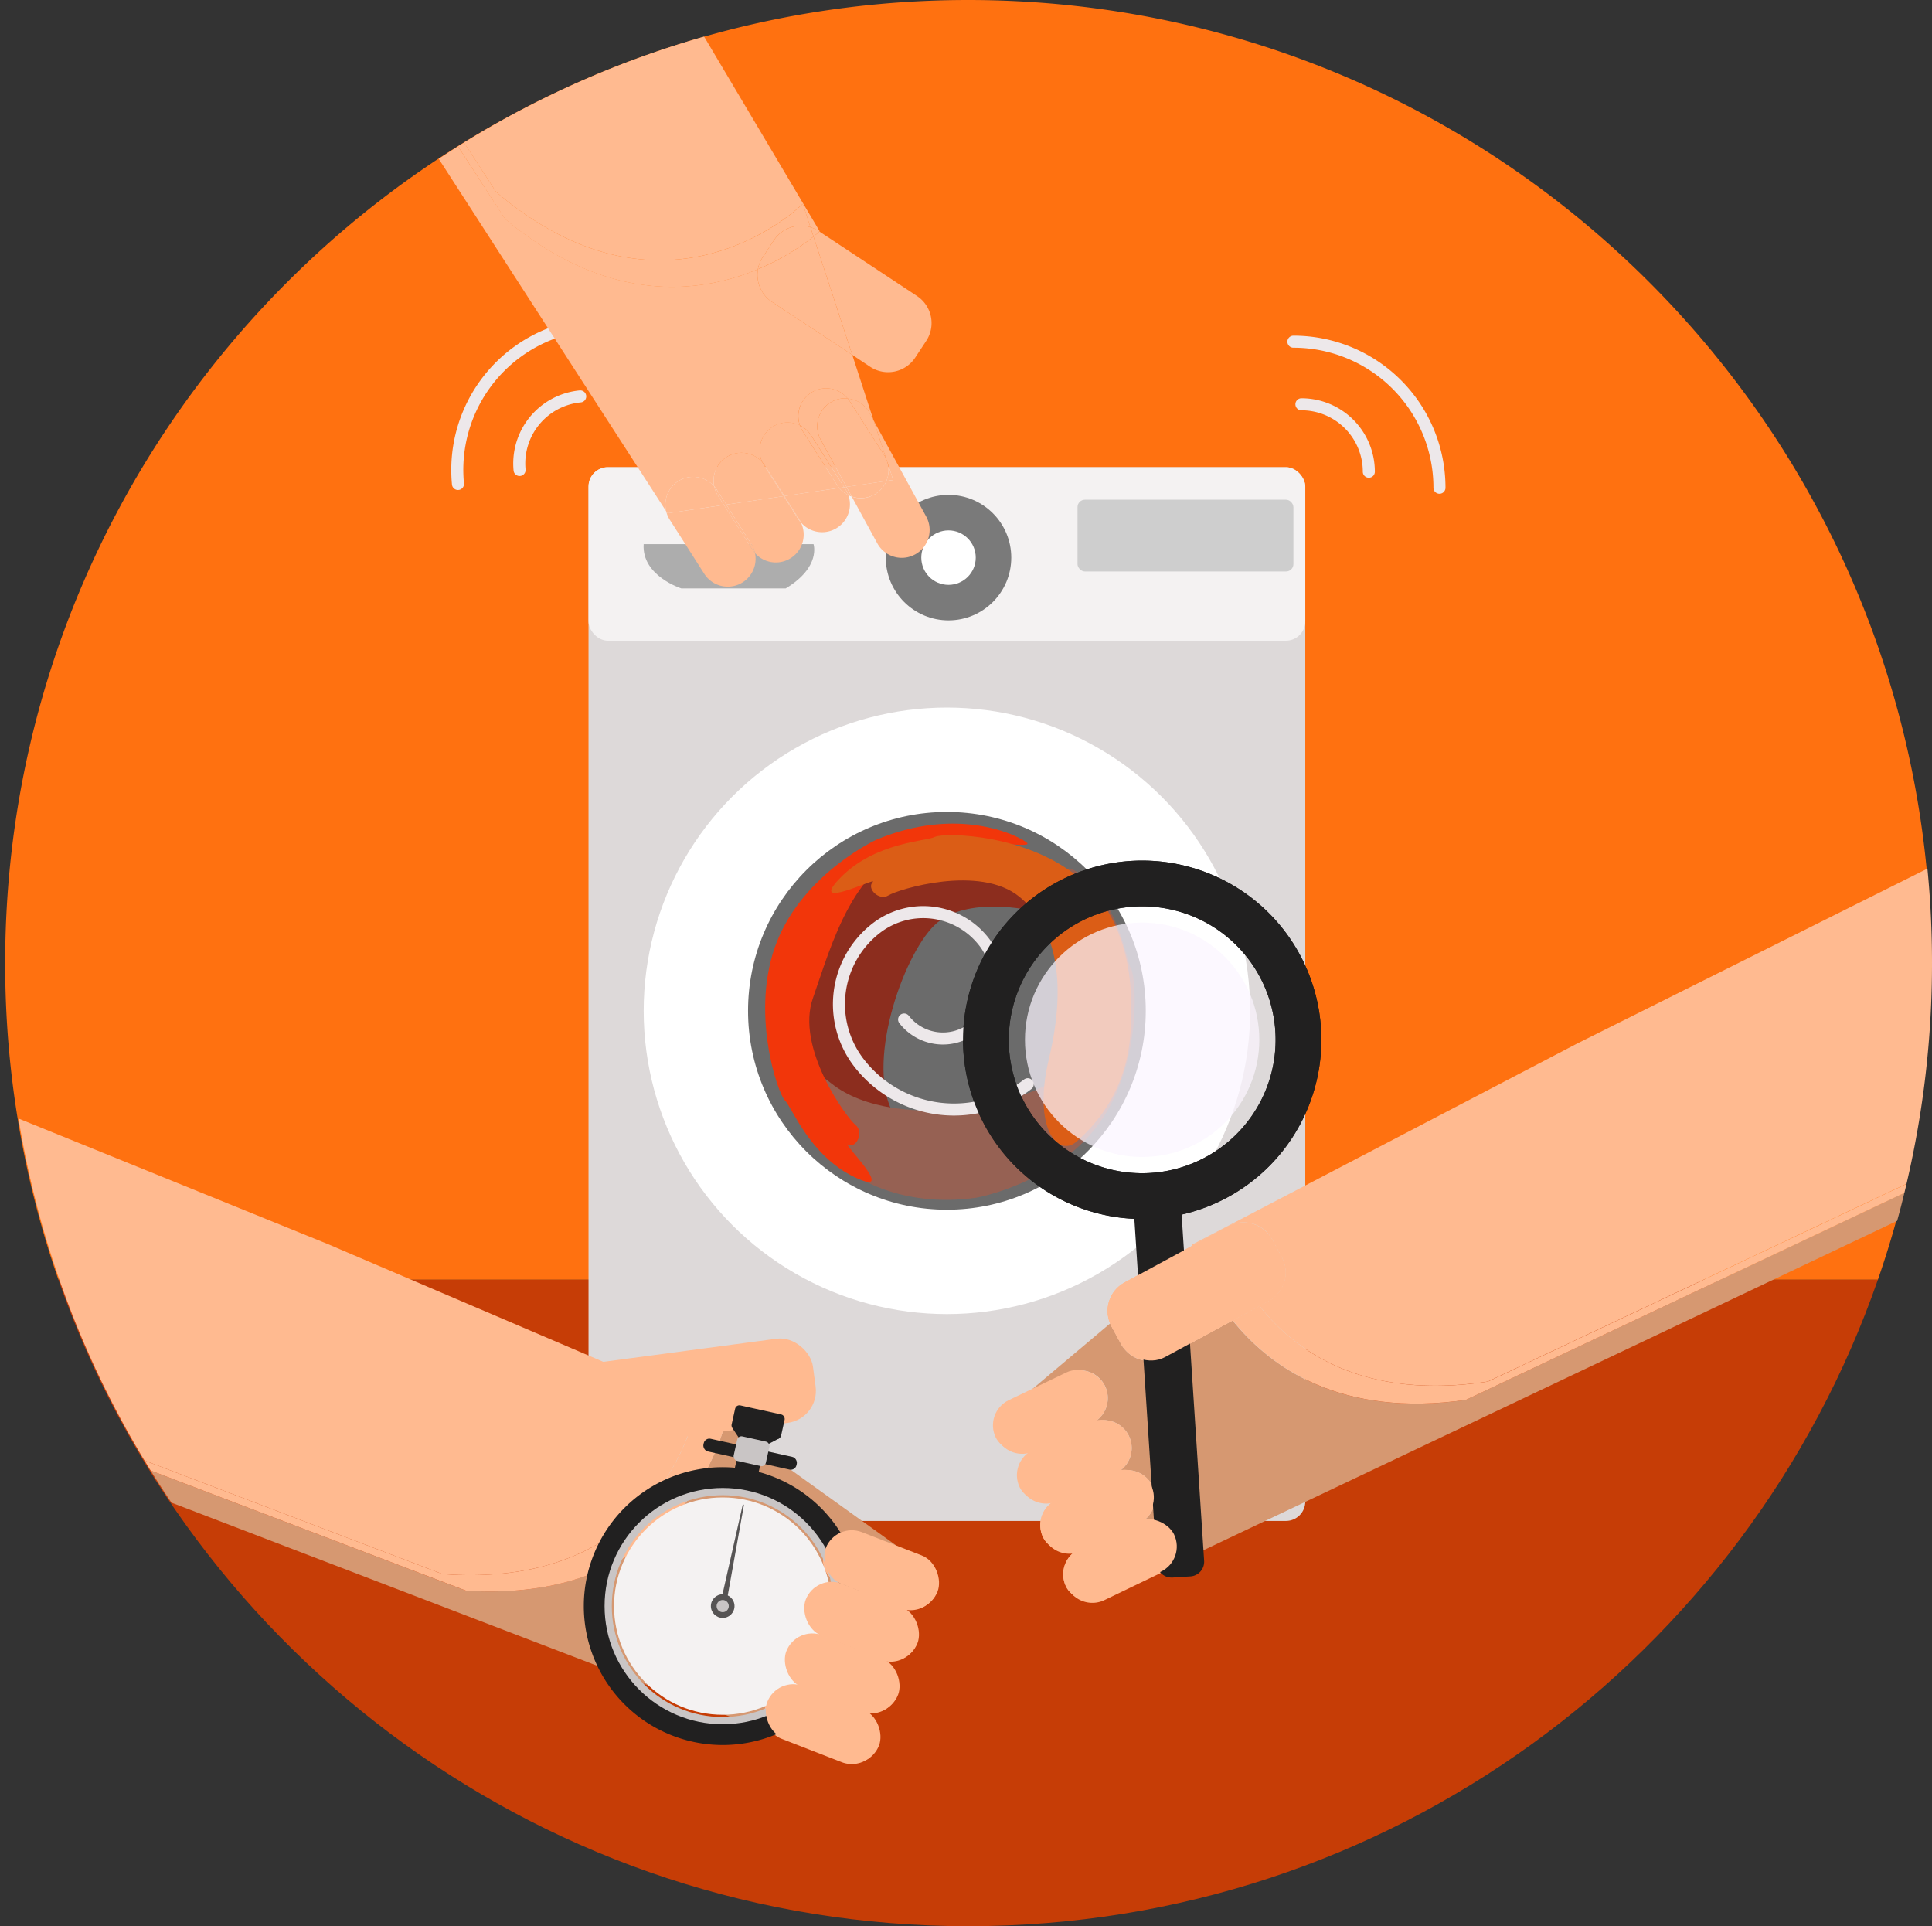 <svg xmlns="http://www.w3.org/2000/svg" viewBox="0 0 802.48 799.99"><rect x="0" y="0" width="802.48" height="799.99" fill="#333333" stroke="none"/><defs><style>.cls-1{fill:#ff7110;}.cls-2{fill:#c63d06;}.cls-18,.cls-3{fill:none;}.cls-3{stroke:#ede8ea;stroke-linecap:round;stroke-linejoin:round;stroke-width:5px;}.cls-4{fill:#ddd9d9;}.cls-5{fill:#f4f2f2;}.cls-6{fill:#fff;}.cls-7{fill:#6b6b6b;}.cls-8{fill:#7a7a7a;}.cls-9{fill:#adadad;}.cls-10{fill:#cecece;}.cls-11{fill:#8c2d1e;}.cls-12{fill:#966153;}.cls-13{fill:#f2360a;}.cls-14{fill:#db5d16;}.cls-15{fill:#ffba90;}.cls-16{fill:#d69871;}.cls-17{fill:#212020;}.cls-18{stroke:#c9c5c5;stroke-miterlimit:10;stroke-width:3px;}.cls-19{fill:#565454;}.cls-20{fill:#c9c5c5;}.cls-21{opacity:0.72;}.cls-22{fill:#fbf5ff;}</style></defs><title>Монтажная область 2 копияиконки</title><g id="Слой_19" data-name="Слой 19"><path class="cls-1" d="M802.15,400c0-220.91-179.09-400-400-400s-400,179.09-400,400A399.43,399.43,0,0,0,24.27,531.5H780A399.44,399.44,0,0,0,802.15,400Z"/><path class="cls-2" d="M24.27,531.5C78.66,687.81,227.3,800,402.15,800S725.63,687.81,780,531.5Z"/></g><g id="Слой_4" data-name="Слой 4"><path class="cls-3" d="M244.79,134.8A60.65,60.65,0,0,0,190.22,201"/></g><g id="Слой_14" data-name="Слой 14"><rect class="cls-4" x="244.45" y="194.04" width="297.71" height="437.65" rx="8.04" ry="8.04"/><rect class="cls-5" x="244.45" y="194.04" width="297.71" height="72.06" rx="8.04" ry="8.04"/><circle class="cls-6" cx="393.31" cy="419.82" r="125.95"/><circle class="cls-7" cx="393.31" cy="419.82" r="82.6"/><circle class="cls-8" cx="393.98" cy="231.59" r="26.06"/><circle class="cls-6" cx="393.98" cy="231.59" r="11.31"/><path class="cls-9" d="M267.35,226h70.56s3.22,9.51-11.56,18.38H283S266.49,239.19,267.35,226Z"/><rect class="cls-10" x="447.56" y="207.54" width="89.67" height="29.81" rx="3.06" ry="3.06"/><path class="cls-11" d="M333.88,404.35s7.32-28.23,30.05-42.29,53.65-8.83,56.63-6.63,21.18,5.69,31.53,20.72-13.8-3-11.9-.38-2.92,5.76-6.57,3.82c-2.28-1.21-30.39-7.94-44.28,3.59-13.1,10.88-29.76,56.35-18.84,78.26,11.75,23.59-22.1,2.8-27.6-4.06S327.8,431.47,333.88,404.35Z"/><path class="cls-12" d="M405.55,497.44s32.53-5.74,50.76-30.55S472,406,469.8,402.39s-4.14-24.9-19.94-38.23,2,16.16-.85,13.72-7.78,3.4-5,7.2,16.05,37.3,3.71,55.44-75.43,31.05-102.48,9.39c-23.29-18.67-5.5,25.15,1.63,32.12S374.41,501.85,405.55,497.44Z"/><path class="cls-13" d="M364,348.76s-30,13.82-41.33,42.44S323,454.05,326,457s10.33,23,29,31.92-6-15.14-2.67-13.49,6.67-5.27,3-8.23-25-32-17.66-52.69,17.33-59.84,47-63.13,48.66,2.3,40-2.63S393,336.58,364,348.76Z"/><path class="cls-14" d="M469.68,419.82s2.89-33.7-19.67-53.77-58-20.32-61.72-18.46-24.67,2.17-39.12,16.84,15.95-.68,13.32,1.92,2.61,8,6.56,5.52,37.86-13,54.45.65,19.11,38.19,12.18,67.21,3.87,41,11.33,34.51S471.15,451.13,469.68,419.82Z"/></g><g id="Слой_5" data-name="Слой 5"><path class="cls-15" d="M281.7,199.84h0A11.62,11.62,0,0,1,296.64,202a11.56,11.56,0,0,1,20-10,11.61,11.61,0,0,1,4.24-14.69h0a11.59,11.59,0,0,1,11.37-.6,11.56,11.56,0,0,1,19.85-11.17,11.57,11.57,0,0,1,9.08,6l1.69,3.11L354,147.38l-33.35-22a13.48,13.48,0,0,1-5.81-13.6c-23.83,10-62,15.08-105-20.84L190.23,60.79q-4,2.55-8,5.18L276.7,212.35A11.62,11.62,0,0,1,281.7,199.84Z"/><path class="cls-15" d="M350.64,202.36l.58.9a11.77,11.77,0,0,1,1.16,2.4,12.57,12.57,0,0,0,1.42.6l-2.21-4Z"/><path class="cls-15" d="M336.88,180.8l13.76,21.56.95-.15-10.73-19.64a11.62,11.62,0,0,1,4.61-15.72,11.45,11.45,0,0,1,6.64-1.35,11.56,11.56,0,0,0-19.85,11.17A11.51,11.51,0,0,1,336.88,180.8Z"/><path class="cls-15" d="M368.71,192.36l2.29,7-2.82.42a11.47,11.47,0,0,1-4.43,5.3h0a11.59,11.59,0,0,1-9.95,1.19l10.72,19.61a11.58,11.58,0,0,0,20.32-11.1l-22-40.2,5.4,16.48A12.53,12.53,0,0,1,368.71,192.36Z"/><path class="cls-15" d="M352.11,165.5a11.36,11.36,0,0,1,.82,1.11l14.35,22.47a11.77,11.77,0,0,1,1,2l-5.4-16.48-1.69-3.11A11.57,11.57,0,0,0,352.11,165.5Z"/><path class="cls-15" d="M368.18,199.77l2.82-.42-2.29-7A11.68,11.68,0,0,1,368.18,199.77Z"/><path class="cls-15" d="M363.75,205.07h0a11.47,11.47,0,0,0,4.43-5.3l-16.59,2.44,2.21,4A11.59,11.59,0,0,0,363.75,205.07Z"/><path class="cls-15" d="M368.28,191.05l.43,1.31A12.53,12.53,0,0,0,368.28,191.05Z"/><path class="cls-15" d="M345.47,166.85a11.62,11.62,0,0,0-4.61,15.72l10.73,19.64,16.59-2.44a11.68,11.68,0,0,0,.53-7.41l-.43-1.31a11.77,11.77,0,0,0-1-2l-14.35-22.47a11.36,11.36,0,0,0-.82-1.11A11.45,11.45,0,0,0,345.47,166.85Z"/><path class="cls-15" d="M348.58,202.66,325.8,206l6.25,9.79a11.76,11.76,0,0,1,.71,1.3,11.57,11.57,0,0,0,19.62-11.45A11.44,11.44,0,0,1,348.58,202.66Z"/><path class="cls-15" d="M325.8,206l22.78-3.36a12,12,0,0,1-.83-1.12l-14.34-22.46a11.08,11.08,0,0,1-1.15-2.41,11.59,11.59,0,0,0-11.37.6h0A11.61,11.61,0,0,0,316.65,192a11.31,11.31,0,0,1,1.06,1.39Z"/><path class="cls-15" d="M350.64,202.36l-2.06.3a11.44,11.44,0,0,0,3.8,3,11.77,11.77,0,0,0-1.16-2.4Z"/><path class="cls-15" d="M347.75,201.54a12,12,0,0,0,.83,1.12l2.06-.3L336.88,180.8a11.51,11.51,0,0,0-4.62-4.13,11.08,11.08,0,0,0,1.15,2.41Z"/><path class="cls-15" d="M325.53,206.06l-23.87,3.52L312,225.83a11.58,11.58,0,0,1,1.55,3.83,11.57,11.57,0,0,0,19.17-12.55,11.31,11.31,0,0,1-1.06-1.39Z"/><path class="cls-15" d="M301.66,209.58l23.87-3.52-8.17-12.8a11.76,11.76,0,0,1-.71-1.3,11.56,11.56,0,0,0-20,10,11.31,11.31,0,0,1,1.06,1.39Z"/><path class="cls-15" d="M325.8,206l-.27,0,6.17,9.66a11.31,11.31,0,0,0,1.06,1.39,11.76,11.76,0,0,0-.71-1.3Z"/><path class="cls-15" d="M325.53,206.06l.27,0-8.09-12.67a11.31,11.31,0,0,0-1.06-1.39,11.76,11.76,0,0,0,.71,1.3Z"/><path class="cls-15" d="M300.69,209.72l-23.46,3.46-.53-.83a11.39,11.39,0,0,0,1.47,3.48l14.35,22.47a11.57,11.57,0,0,0,21.07-8.64,12,12,0,0,1-1.06-1.38Z"/><path class="cls-15" d="M300.69,209.72l-2.5-3.91a11.41,11.41,0,0,1-1.55-3.83,11.62,11.62,0,0,0-14.94-2.14h0a11.62,11.62,0,0,0-5,12.51l.53.83Z"/><path class="cls-15" d="M301.66,209.58l-1,.14,11.84,18.56a12,12,0,0,0,1.06,1.38,11.58,11.58,0,0,0-1.55-3.83Z"/><path class="cls-15" d="M300.69,209.72l1-.14-4-6.21a11.31,11.31,0,0,0-1.06-1.39,11.41,11.41,0,0,0,1.55,3.83Z"/><path class="cls-15" d="M354,147.38l7.51,5a13.49,13.49,0,0,0,18.61-3.82l4.61-7a13.47,13.47,0,0,0-3.82-18.61L340.37,96.18c-.28.26-1.11,1-2.46,2.08Z"/><path class="cls-15" d="M314.83,111.79a13.48,13.48,0,0,0,5.81,13.6l33.35,22L337.91,98.26A98.83,98.83,0,0,1,314.83,111.79Z"/><path class="cls-15" d="M206,79.66c71.53,60.87,127.43,5,127.43,5l3.18,9.71a12.91,12.91,0,0,1,3.41,1.6l.32.21.12-.11-48-80.87a397.44,397.44,0,0,0-99.75,44Z"/><path class="cls-15" d="M321.44,99.79a13.47,13.47,0,0,1,15.2-5.42l-3.18-9.71s-55.9,55.87-127.43-5L192.77,59.22c-.85.52-1.7,1-2.54,1.57L209.79,91c43,35.92,81.21,30.81,105,20.84a13.37,13.37,0,0,1,2-5Z"/><path class="cls-15" d="M336.64,94.37l1.27,3.89c1.35-1.08,2.18-1.82,2.46-2.08l-.32-.21A12.91,12.91,0,0,0,336.64,94.37Z"/><path class="cls-15" d="M336.64,94.37a13.47,13.47,0,0,0-15.2,5.42l-4.62,7a13.37,13.37,0,0,0-2,5,98.83,98.83,0,0,0,23.08-13.53Z"/><path class="cls-16" d="M320.43,719.22a11.59,11.59,0,0,1-2.22-12h0A11.62,11.62,0,0,1,330.5,700a11.57,11.57,0,0,1,8.95-20.91,11.61,11.61,0,0,1-5.26-14.36h0a11.62,11.62,0,0,1,13.66-7,11.58,11.58,0,0,1,9.66-21L374,643.12,301.29,590.9c-4,14.88-25.5,75-107.73,69.75l-131-49.91q4.2,6.76,8.66,13.34l249,95.4Z"/><path class="cls-15" d="M373,667.4l1,.39a13.37,13.37,0,0,1,1.27.59,11.57,11.57,0,0,0,7.06-22L374,643.12,387.68,653Z"/><path class="cls-15" d="M342.52,643.31a11.62,11.62,0,0,0,5.33,14.4,10.78,10.78,0,0,1,1.33.42L373,667.4,387.68,653,374,643.12l-16.46-6.41A11.62,11.62,0,0,0,342.52,643.31Z"/><path class="cls-15" d="M372.88,667.54,355.13,685,366,689.24a11.75,11.75,0,0,1,1.34.63,11.57,11.57,0,0,0,8-21.49A9.31,9.31,0,0,1,374,668Z"/><path class="cls-15" d="M355.13,685l17.75-17.49-23.76-9.24a11.28,11.28,0,0,1-1.27-.59,11.62,11.62,0,0,0-13.66,7h0a11.61,11.61,0,0,0,5.26,14.36,11.39,11.39,0,0,1,1.67.5Z"/><path class="cls-15" d="M373,667.4l-.14.14L374,668a9.31,9.31,0,0,0,1.33.42,13.37,13.37,0,0,0-1.27-.59Z"/><path class="cls-15" d="M372.88,667.54l.14-.14-23.84-9.27a10.78,10.78,0,0,0-1.33-.42,11.28,11.28,0,0,0,1.27.59Z"/><path class="cls-15" d="M354.94,685.22l-17.4,17.14,20.5,8a11.16,11.16,0,0,1,2.22,1.17,11.62,11.62,0,0,0,12.3-7.27h0a11.63,11.63,0,0,0-5.26-14.36,11.34,11.34,0,0,1-1.67-.49Z"/><path class="cls-15" d="M337.54,702.36l17.4-17.14-14.15-5.51a10.26,10.26,0,0,1-1.34-.63A11.57,11.57,0,0,0,330.5,700a11.5,11.5,0,0,1,2.7.68Z"/><path class="cls-15" d="M355.13,685l-.19.19,10.69,4.16a11.34,11.34,0,0,0,1.67.49,11.75,11.75,0,0,0-1.34-.63Z"/><path class="cls-15" d="M354.94,685.22l.19-.19-14-5.45a11.39,11.39,0,0,0-1.67-.5,10.26,10.26,0,0,0,1.34.63Z"/><path class="cls-15" d="M337.05,702.84l-16.62,16.38a11.55,11.55,0,0,0,4.37,3l24.84,9.66a11.58,11.58,0,0,0,10.62-20.42,12,12,0,0,1-2.7-.67Z"/><path class="cls-15" d="M332.72,701.16A11.16,11.16,0,0,1,330.5,700a11.62,11.62,0,0,0-12.29,7.27h0a11.59,11.59,0,0,0,2.22,12l16.62-16.38Z"/><path class="cls-15" d="M337.54,702.36l-.49.48,20.51,8a12,12,0,0,0,2.7.67,11.16,11.16,0,0,0-2.22-1.17Z"/><path class="cls-15" d="M337.05,702.84l.49-.48-4.34-1.69a11.5,11.5,0,0,0-2.7-.68,11.16,11.16,0,0,0,2.22,1.17Z"/><path class="cls-15" d="M183.86,653.76c93.67,6.89,105.8-71.21,105.8-71.21l11.63,8.35c.56-2.09.79-3.29.79-3.29l-166.1-71L7.69,464.55A397.28,397.28,0,0,0,60,606.57Z"/><path class="cls-15" d="M183.86,653.76,60,606.57c.84,1.4,1.7,2.79,2.56,4.17l131.05,49.91c82.23,5.29,103.69-54.87,107.73-69.75l-11.63-8.35S277.53,660.65,183.86,653.76Z"/><path class="cls-16" d="M608.83,581.43c-51.53,7.35-80.9-13.21-96.85-33L483.9,563.63a13.47,13.47,0,0,1-18.21-5.4l-4-7.37q-.31-.6-.57-1.2l-33.51,28.25,15.91-7.65A11.6,11.6,0,0,1,459,575.67h0a11.6,11.6,0,0,1-4.2,14.77,11.57,11.57,0,0,1,10,20.66,11.57,11.57,0,0,1,10.55,20.16,11.59,11.59,0,0,1,12.81,6.29h0a11.61,11.61,0,0,1-1.28,12.1l.28.24L788,507.05c1.07-3.87,2.09-7.75,3-11.67Z"/><path class="cls-15" d="M430.43,602.05,414.7,588.79l12.91-10.88-8.11,3.9a11.58,11.58,0,0,0,8.75,21.39,13,13,0,0,1,1.21-.68Z"/><path class="cls-15" d="M430.43,602.05,453.48,591a12.88,12.88,0,0,1,1.29-.52,11.6,11.6,0,0,0,4.2-14.77h0a11.6,11.6,0,0,0-15.45-5.41l-15.91,7.65L414.7,588.79Z"/><path class="cls-15" d="M449.63,618.24l-19.05-16.06-1,.5a9.4,9.4,0,0,1-1.29.52,11.62,11.62,0,0,0-4.2,14.77h0a11.62,11.62,0,0,0,13.83,6,9.43,9.43,0,0,1,1.28-.73Z"/><path class="cls-15" d="M430.58,602.18l19.05,16.06,13.55-6.52a11,11,0,0,1,1.62-.62,11.57,11.57,0,0,0-10-20.66,11.86,11.86,0,0,1-1.21.69Z"/><path class="cls-15" d="M430.58,602.18l-.15-.13-1,.47a13,13,0,0,0-1.21.68,9.4,9.4,0,0,0,1.29-.52Z"/><path class="cls-15" d="M430.43,602.05l.15.13,23-11a11.86,11.86,0,0,0,1.21-.69,12.88,12.88,0,0,0-1.29.52Z"/><path class="cls-15" d="M468.51,634.16l-18.67-15.74-10.34,5a11,11,0,0,1-1.62.62,11.62,11.62,0,0,0-4.14,14.72h0a11.63,11.63,0,0,0,12.82,6.3,12.17,12.17,0,0,1,2.13-1.34Z"/><path class="cls-15" d="M449.84,618.42l18.67,15.74,4.2-2a11.22,11.22,0,0,1,2.64-.88A11.57,11.57,0,0,0,464.8,611.1a11.45,11.45,0,0,1-1.28.73Z"/><path class="cls-15" d="M449.84,618.42l-.21-.18-10.47,5a9.43,9.43,0,0,0-1.28.73,11,11,0,0,0,1.62-.62Z"/><path class="cls-15" d="M449.63,618.24l.21.18,13.68-6.59a11.45,11.45,0,0,0,1.28-.73,11,11,0,0,0-1.62.62Z"/><path class="cls-15" d="M449.2,644.15a11.87,11.87,0,0,1-2.64.88,11.58,11.58,0,0,0,12.17,19.54l24-11.56a11.58,11.58,0,0,0,4.13-3.36L469,634.6Z"/><path class="cls-15" d="M488.16,637.55h0a11.59,11.59,0,0,0-12.81-6.29,11.56,11.56,0,0,1-2.13,1.33l-4.18,2,17.84,15A11.61,11.61,0,0,0,488.16,637.55Z"/><path class="cls-15" d="M469,634.6l-.53-.44-19.82,9.53a12.17,12.17,0,0,0-2.13,1.34,11.87,11.87,0,0,0,2.64-.88Z"/><path class="cls-15" d="M468.51,634.16l.53.44,4.18-2a11.56,11.56,0,0,0,2.13-1.33,11.22,11.22,0,0,0-2.64.88Z"/><path class="cls-15" d="M495.12,517.46l-28,15.19a13.47,13.47,0,0,0-6,17L496,520.23C495.57,518.92,495.27,518,495.12,517.46Z"/><path class="cls-15" d="M465.69,558.23a13.47,13.47,0,0,0,18.21,5.4L512,548.41a99.51,99.51,0,0,1-16-28.18l-34.91,29.43q.25.6.57,1.2Z"/><path class="cls-15" d="M495,517s0,.16.13.45l11.78-6.39L507,511v0l3.15-1.71a13.47,13.47,0,0,1,18.21,5.41l4,7.37a13.47,13.47,0,0,1-5.4,18.21l-3.82,2.07c15.27,19.39,43.74,39.21,94.85,31.44L791.9,491.66a401,401,0,0,0,10.58-91.77q0-19.8-1.9-39.12L655.1,433.4Z"/><path class="cls-15" d="M507,511l-.08.06.08,0Z"/><path class="cls-15" d="M608.83,581.43l182.18-86c.3-1.23.6-2.48.89-3.72L618,573.82c-51.11,7.77-79.58-12.05-94.85-31.44l-11.13,6C527.93,568.22,557.3,588.78,608.83,581.43Z"/><path class="cls-15" d="M526.93,540.31a13.47,13.47,0,0,0,5.4-18.21l-4-7.37a13.47,13.47,0,0,0-18.21-5.41L507,511a90,90,0,0,0,16.13,31.35Z"/><path class="cls-15" d="M506.9,511.07l-11.78,6.39c.15.51.45,1.46.91,2.77Z"/><path class="cls-15" d="M512,548.41l11.13-6A90,90,0,0,1,507,511l-.08,0L496,520.23A99.51,99.51,0,0,0,512,548.41Z"/><rect class="cls-15" x="459.11" y="518.85" width="75.81" height="35.25" rx="13.43" ry="13.43" transform="translate(-195.6 301.7) rotate(-28.46)"/><rect class="cls-15" x="411.14" y="574.55" width="49.81" height="23.16" rx="11.58" ry="11.58" transform="translate(-211.01 247.02) rotate(-25.69)"/><rect class="cls-15" x="421.1" y="595.26" width="49.81" height="23.16" rx="11.58" ry="11.58" transform="translate(-219.01 253.38) rotate(-25.69)"/><rect class="cls-15" x="430.8" y="616.02" width="49.81" height="23.16" rx="11.58" ry="11.58" transform="translate(-227.05 259.64) rotate(-25.69)"/><rect class="cls-15" x="440.33" y="636.44" width="49.81" height="23.16" rx="11.58" ry="11.58" transform="translate(-234.96 265.79) rotate(-25.69)"/></g><g id="Слой_11" data-name="Слой 11"><rect class="cls-15" x="202.27" y="563.12" width="136.53" height="35.25" rx="13.43" ry="13.43" transform="translate(615.52 1120.59) rotate(172.4)"/><polygon class="cls-17" points="304.21 593.12 307.69 598.37 305.25 609.59 314.94 612.19 317.6 600.57 323.82 597.29 304.21 593.12"/><path class="cls-17" d="M300.18,619.36a47.69,47.69,0,1,1-47.69,47.69,47.75,47.75,0,0,1,47.69-47.69m0-10a57.69,57.69,0,1,0,57.69,57.69,57.69,57.69,0,0,0-57.69-57.69Z"/><circle class="cls-18" cx="300.18" cy="667.05" r="47.56"/><circle class="cls-5" cx="300.18" cy="667.05" r="45.13"/><path class="cls-19" d="M299.81,663.4l8.68-38.4c-.13.12.35-.46.5.13l-6.94,38.8Z"/><rect class="cls-17" x="291.82" y="601.25" width="39.59" height="5.39" rx="2.4" ry="2.4" transform="translate(138.17 -53.15) rotate(12.51)"/><rect class="cls-20" x="305.35" y="597.52" width="13.7" height="10.39" rx="1.81" ry="1.81" transform="translate(137.92 -53.3) rotate(12.51)"/><rect class="cls-17" x="304.41" y="585.45" width="21.06" height="10.39" rx="1.81" ry="1.81" transform="translate(135.37 -54.18) rotate(12.51)"/><circle class="cls-19" cx="300.18" cy="667.05" r="4.91"/><circle class="cls-20" cx="300.18" cy="667.05" r="2.53"/><rect class="cls-15" x="341.28" y="640.39" width="49.81" height="23.16" rx="11.58" ry="11.58" transform="translate(471.08 1392.34) rotate(-158.74)"/><rect class="cls-15" x="332.95" y="661.8" width="49.81" height="23.16" rx="11.58" ry="11.58" transform="translate(447.22 1430.69) rotate(-158.74)"/><rect class="cls-15" x="324.89" y="683.25" width="49.81" height="23.16" rx="11.58" ry="11.58" transform="translate(423.87 1469.2) rotate(-158.74)"/><rect class="cls-15" x="316.97" y="704.34" width="49.81" height="23.16" rx="11.58" ry="11.58" transform="translate(400.91 1507.08) rotate(-158.74)"/></g><g id="Слой_12" data-name="Слой 12"><path class="cls-17" d="M474.4,376.43A55.42,55.42,0,1,1,419,431.85a55.48,55.48,0,0,1,55.42-55.42m0-19a74.42,74.42,0,1,0,74.42,74.42,74.42,74.42,0,0,0-74.42-74.42Z"/><path class="cls-17" d="M484.64,498l-.4,0-7.45.48a6.13,6.13,0,0,0-5.71,6.51l9.4,144.48a6.13,6.13,0,0,0,6.11,5.73l.4,0,7.45-.48a6.12,6.12,0,0,0,5.71-6.51l-9.4-144.48a6.12,6.12,0,0,0-6.11-5.73Z"/><rect class="cls-15" x="459.11" y="518.85" width="75.81" height="35.25" rx="13.43" ry="13.43" transform="translate(-195.6 301.7) rotate(-28.46)"/><rect class="cls-15" x="430.8" y="616.02" width="49.81" height="23.16" rx="11.58" ry="11.58" transform="translate(-227.05 259.64) rotate(-25.69)"/><rect class="cls-15" x="440.33" y="636.44" width="49.81" height="23.16" rx="11.58" ry="11.58" transform="translate(-234.96 265.79) rotate(-25.69)"/><g class="cls-21"><circle class="cls-22" cx="474.4" cy="431.85" r="48.67"/></g></g><g id="Слой_18" data-name="Слой 18"><path class="cls-3" d="M568.56,195.91a28,28,0,0,0-28-28"/><path class="cls-3" d="M597.9,202.57a60.63,60.63,0,0,0-60.67-60.66"/><path class="cls-3" d="M241,164.64a28,28,0,0,0-25.19,30.56"/><path class="cls-3" d="M426.88,450.31a49.88,49.88,0,0,1-70-8.76,39.9,39.9,0,0,1,7-56,31.93,31.93,0,0,1,44.8,5.6A25.53,25.53,0,0,1,404.2,427a20.42,20.42,0,0,1-28.67-3.58"/><path class="cls-17" d="M474.4,376.43A55.42,55.42,0,1,1,419,431.85a55.48,55.48,0,0,1,55.42-55.42m0-19a74.42,74.42,0,1,0,74.42,74.42,74.42,74.42,0,0,0-74.42-74.42Z"/></g></svg>